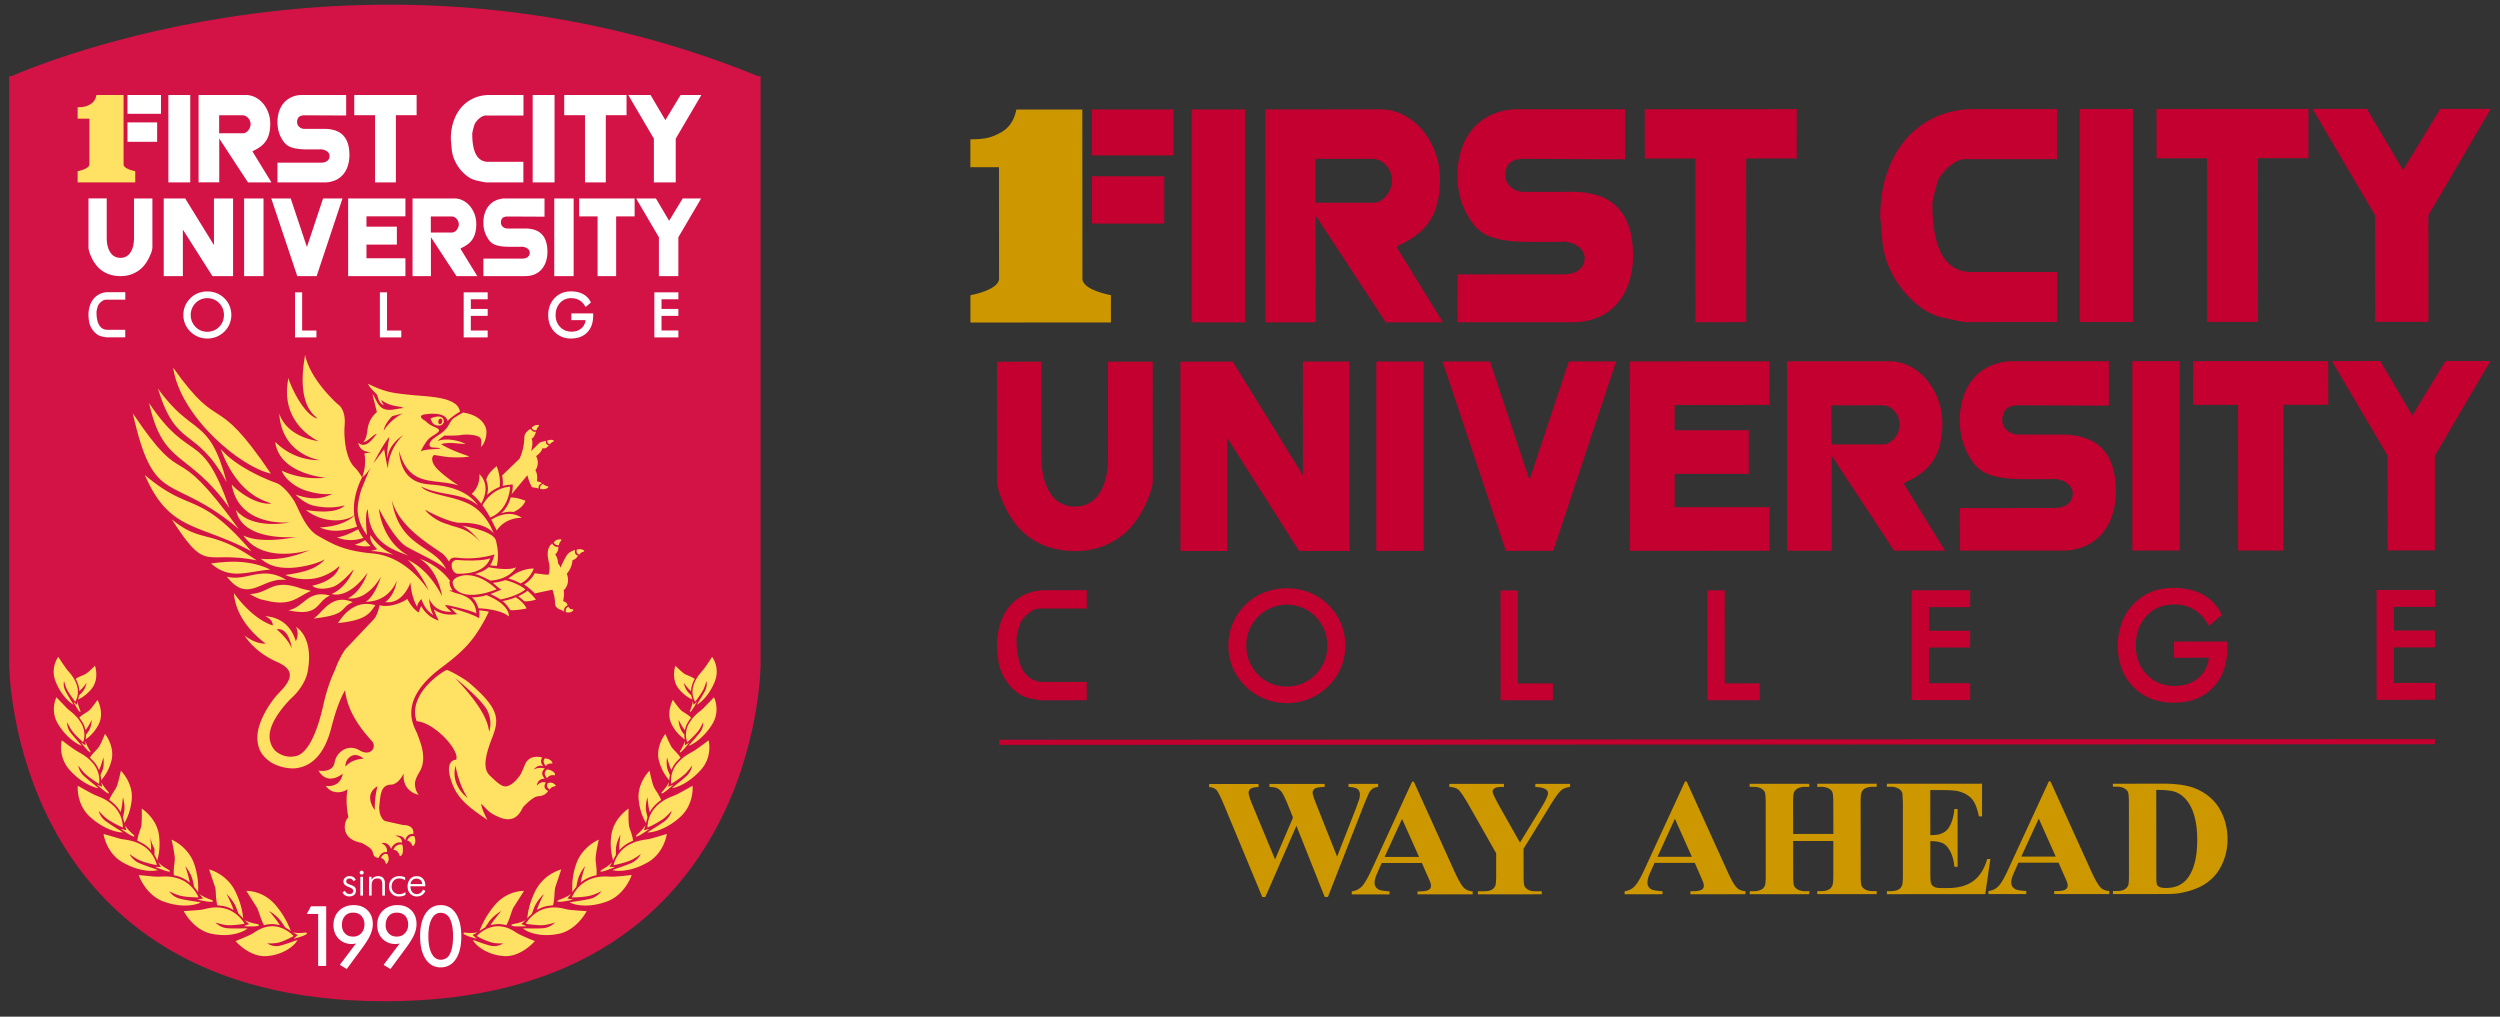 <svg xmlns="http://www.w3.org/2000/svg" width="100" height="40.667" xmlns:v="https://vecta.io/nano"><rect width="100%" height="100%" fill="#333333" stroke="none"/><g fill="#c3002f"><path d="M84.633 19.646c0 .359-.051.686-.15.98a2.17 2.17 0 0 1-.43.755c-.186.21-.414.365-.682.476a2.37 2.37 0 0 1-.904.167l-4.072.001-.002-1.702 3.779-.003c.221 0 .398-.052.537-.155a.52.52 0 0 0 .201-.424c0-.144-.064-.272-.189-.383s-.309-.177-.549-.203a1.18 1.18 0 0 1-.172.009h-.246l-.785.001c-.354 0-.65-.017-.896-.058-.242-.035-.453-.093-.617-.173a1.29 1.29 0 0 1-.43-.312 2.48 2.48 0 0 1-.312-.469c-.211-.386-.322-.836-.322-1.355 0-.346.053-.665.152-.955a2.12 2.12 0 0 1 .43-.745 1.88 1.88 0 0 1 .678-.478 2.21 2.21 0 0 1 .881-.172l3.82-.001v1.78l-3.613-.017c-.43 0-.645.199-.645.588a.53.53 0 0 0 .195.423c.131.108.279.163.449.163l1.725-.001c1.444 0 2.169.753 2.169 2.263m-38.522-.379c0 .139-.062.356-.182.653-.293.738-.699 1.278-1.208 1.616-.514.337-1.077.507-1.687.507-1.445.001-2.442-.706-2.984-2.12-.113-.293-.17-.508-.17-.653l-.002-4.801 1.779-.002.001 3.816c.001.605.118 1.089.353 1.444a1.11 1.11 0 0 0 .985.535c.422 0 .749-.179.981-.533s.343-.834.343-1.446l-.001-3.816 1.79-.001.002 4.801z"/><path d="M53.98 22.038h-2.017l-2.881-4.534.002 4.535-1.865.002-.003-7.575 2.093-.003 2.808 4.547-.004-4.548 1.864-.001zm1.073-7.578h1.895v7.576h-1.895zm9.593-.004l-2.515 7.576-1.897.002-2.531-7.575 1.897-.001 1.582 4.736 1.572-4.737zm11.34 2.543c0-.207-.07-.392-.207-.552s-.309-.236-.512-.236l-2.01.002.002 1.563 2.084-.001a.45.45 0 0 0 .24-.074c.08-.053.148-.115.211-.189a.8.8 0 0 0 .139-.252c.038-.094.053-.179.053-.261m1.813 5.027l-2.035.001-2.494-3.797.002 3.799h-1.789l-.004-7.577 4.072-.001c.303 0 .584.066.846.202a2.14 2.14 0 0 1 .678.548c.191.225.34.488.451.788a2.74 2.74 0 0 1 .168.942 3.45 3.45 0 0 1-.088.823c-.055.239-.145.454-.264.645a1.94 1.94 0 0 1-.453.497 3.32 3.32 0 0 1-.646.384c-.01.005-.023.015-.033.028-.018.013-.033.026-.059.037l1.648 2.681zm7.496-7.581h1.895v7.576h-1.895zm-14.512 1.753l-.002-1.746-5.586.004v1.156l.002.588v1.012 1.744 1.331l.002.912v.833l5.586-.003v-1.744l-3.797.001v-1.33l2.963-.002v-1.745l-2.965.001V16.2zM47.669 4.378h2.13v8.519h-2.13zm8.013 2.86c0-.234-.076-.44-.234-.619a.74.74 0 0 0-.576-.265l-2.256.001V8.11h2.344a.5.5 0 0 0 .27-.083.96.96 0 0 0 .236-.214 1.1 1.1 0 0 0 .158-.282c.038-.102.058-.201.058-.293m2.037 5.655H55.43l-2.805-4.27.002 4.271-2.012.001-.004-8.519 4.579-.002a2.06 2.06 0 0 1 .955.227 2.54 2.54 0 0 1 .762.613c.211.257.383.552.506.888a3.02 3.02 0 0 1 .187 1.062c0 .347-.033.657-.098.926a2.35 2.35 0 0 1-.295.724c-.137.212-.307.399-.514.56a3.48 3.48 0 0 1-.723.429c-.016.011-.029.021-.043.034s-.037.029-.064.043l1.856 3.013zm7.603-2.676c0 .403-.059.771-.172 1.103a2.45 2.45 0 0 1-.482.845c-.209.235-.465.413-.768.537s-.641.188-1.016.188l-4.58.002-.002-1.916 4.25-.004c.25 0 .449-.057.602-.174s.23-.275.23-.476c0-.162-.072-.307-.215-.43s-.348-.201-.619-.231c-.049.006-.107.015-.191.015h-.275-.885c-.396 0-.732-.024-1.004-.064a2.57 2.57 0 0 1-.699-.196c-.191-.09-.35-.206-.477-.352a2.5 2.5 0 0 1-.354-.526c-.244-.434-.365-.94-.365-1.523 0-.394.057-.75.172-1.077a2.4 2.4 0 0 1 .484-.835c.211-.232.463-.41.762-.539a2.45 2.45 0 0 1 .988-.192l4.295-.001v2.002l-4.059-.02c-.484 0-.725.22-.725.66 0 .189.074.351.221.474a.76.76 0 0 0 .506.188l1.936-.002c1.63-.001 2.44.847 2.442 2.544m.467-5.847l.002 1.97h2.023l.002 6.548 2.034-.002-.002-6.547 2.023-.001V4.366zm20.471-.01l.002 1.971 2.019-.001.004 6.548h2.037l-.004-6.549 2.022-.002V4.356z"/><path d="M82.289 4.362v2.002l-3.695.002c-.098 0-.209.031-.326.09a1.79 1.79 0 0 0-.334.232c-.107.099-.201.201-.283.316a1.04 1.04 0 0 0-.164.318c-.127.448-.191.727-.191.832 0 1.817.52 2.726 1.557 2.726l3.43-.001v2.001l-3.629.002c-.066 0-.174-.016-.326-.044l-.594-.127c-.295-.062-.582-.192-.857-.383-.27-.19-.516-.422-.734-.688s-.4-.561-.549-.883-.244-.652-.287-.985l-.096-1.106c0-.639.09-1.222.271-1.751s.434-.98.766-1.36a3.44 3.44 0 0 1 1.186-.878c.465-.209.977-.315 1.543-.315h3.312zm.899-.002h2.129v8.52h-2.129zm14.425-.006l-1.49 2.449-1.449-2.448-2.172.001 2.502 4.258.002 4.261 2.131-.001-.002-4.261 2.498-4.259zm-4.484 10.088l.002 1.749-1.799.002.004 5.827h-1.811l-.002-5.826h-1.796l-.002-1.75zm4.691-.002l-1.326 2.18-1.285-2.179-1.932.001 2.227 3.787.002 3.788 1.89-.001v-3.788l2.221-3.789zM43.676 4.379h3.266v1.836h-3.266zm.002 2.672h2.892v1.894h-2.892z"/></g><path fill="#cd9700" d="M43.297 11.192l-.004-6.812-2.638.001c-.083.428-.287.734-.617.916s-.586.277-1.223.277v1.113h1.144l.003 4.459c0 .459-1.144.663-1.144.663v1.092h1.145l3.335-.003h1.139l-.001-1.092c.001.001-1.062-.184-1.139-.614"/><path fill="#c3002f" d="M97.397 29.769l-57.433.027v-.207l57.433-.027z"/><g fill="#cd9700"><path d="M55.125 31.357v.122c-.088.007-.158.027-.217.069a.45.45 0 0 0-.152.18c-.014.025-.086.196-.215.504l-1.424 3.646h-.129l-1.131-2.847-1.242 2.848h-.124l-1.498-3.604c-.152-.362-.258-.582-.32-.659s-.161-.119-.306-.133v-.122l1.975-.001v.122c-.16.005-.264.026-.319.07s-.078.095-.078.157c0 .082.056.257.167.524l.891 2.144.718-1.675-.189-.47c-.104-.257-.184-.425-.24-.513a.52.52 0 0 0-.192-.183c-.073-.038-.179-.056-.321-.056v-.123l2.207-.001v.123c-.154.004-.264.014-.334.036-.045.015-.082.04-.107.078a.19.19 0 0 0-.041.121c0 .05.047.203.148.458l.832 2.092.74-1.892.145-.403a.82.82 0 0 0 .027-.2c-.002-.085-.033-.157-.094-.207s-.184-.079-.359-.083v-.124h1.182zm1.637 2.92l-.68-1.521-.697 1.521h1.377zm.113.242h-1.607l-.189.43c-.064.146-.096.263-.096.354 0 .125.053.216.154.273.061.036.211.062.445.079v.12H54.07v-.12c.162-.023.297-.088.402-.196s.234-.33.391-.667l1.621-3.526h.068l1.641 3.624c.158.342.285.557.389.647a.54.54 0 0 0 .324.115v.121l-2.205.001v-.119h.094c.174-.002.297-.023.369-.073.051-.033.076-.084.076-.148 0-.04-.008-.08-.021-.119a2.56 2.56 0 0 0-.102-.247l-.242-.549z"/><path d="M62.803 31.354v.122c-.15.021-.264.062-.344.127-.111.092-.291.341-.531.748l-.986 1.598.002 1.068c0 .228.01.369.035.425s.076.104.146.146.17.063.291.063h.256v.121l-2.555.001v-.122h.238c.135 0 .24-.02.32-.066.057-.029.102-.083.137-.155.023-.053.035-.189.035-.412v-.886l-1.072-1.89c-.213-.374-.363-.596-.449-.661s-.205-.1-.352-.103v-.122l2.184-.001v.122h-.096c-.133 0-.227.019-.279.056s-.078.076-.078.117c0 .08.092.275.268.592l.826 1.461.816-1.332c.205-.328.305-.543.305-.649-.002-.059-.029-.107-.086-.146-.074-.056-.217-.088-.42-.098v-.123h1.389zm4.871 2.917l-.678-1.521-.697 1.522 1.375-.001zm.117.243h-1.609l-.191.429a.97.97 0 0 0-.094.354c0 .126.053.217.154.274.061.036.211.062.449.079v.119l-1.516.001v-.12c.162-.024.297-.089.4-.197s.238-.33.391-.666l1.625-3.525h.066l1.645 3.623c.154.343.283.556.387.646.074.067.18.107.32.117v.121l-2.201.001v-.121h.09c.176 0 .301-.023.373-.071.051-.034.072-.084.072-.148 0-.042-.004-.079-.02-.12-.004-.021-.039-.104-.102-.246l-.239-.55z"/><path d="M71.725 33.642l.002 1.37c0 .229.012.369.037.425s.078.104.15.146a.62.62 0 0 0 .305.064l.152-.001v.121l-2.381.001v-.121h.152a.65.65 0 0 0 .318-.068c.059-.028.102-.082.135-.154.023-.054.035-.189.035-.412l-.002-2.905c0-.225-.014-.364-.035-.423-.027-.057-.074-.105-.152-.147-.072-.044-.176-.063-.303-.063h-.152v-.123l2.381-.001v.123h-.15c-.133 0-.24.022-.316.068a.31.31 0 0 0-.141.154c-.023.054-.037.191-.037.412l.002 1.251 1.609-.002-.002-1.249c0-.227-.014-.365-.037-.424s-.076-.107-.152-.148a.64.64 0 0 0-.305-.062h-.148v-.124l2.377-.002v.124h-.147c-.135 0-.242.021-.32.067-.059.032-.104.083-.137.156-.025.052-.037.189-.037.409l.002 2.906c0 .228.012.369.037.424s.074.105.148.147.18.062.309.062h.146v.122l-2.377.001v-.121h.148c.133 0 .24-.022.32-.068.057-.028.102-.083.135-.155.025-.052.039-.189.039-.411v-1.37h-1.608zm5.486-2.038l.002 1.798h.088c.289 0 .498-.088.627-.263s.213-.437.25-.78h.125l.002 2.312h-.127c-.027-.253-.082-.457-.17-.619s-.186-.269-.301-.324-.279-.082-.494-.082v1.243c0 .245.01.396.031.446.02.055.059.1.117.135s.154.053.283.053l.273-.001c.426 0 .766-.097 1.02-.286s.441-.484.551-.876h.127l-.205 1.405-3.934.002v-.122h.15c.133 0 .24-.021.316-.067.061-.028.105-.082.139-.157.023-.051.035-.188.035-.409v-2.907l-.018-.364c-.021-.078-.064-.137-.127-.177a.58.58 0 0 0-.348-.093l-.148.002v-.124l3.807-.001v1.308h-.125c-.066-.318-.154-.55-.275-.688-.115-.139-.283-.24-.498-.304-.125-.04-.359-.06-.705-.06h-.468zm5.019 2.661l-.68-1.521-.699 1.521h1.379zm.112.241l-1.607.002-.188.427c-.064.147-.098.264-.098.355 0 .125.053.217.156.274.061.036.209.061.445.077v.122h-1.514v-.121c.164-.021.299-.088.404-.196s.234-.33.387-.666l1.627-3.526h.064l1.645 3.623c.156.343.283.557.387.647.076.065.182.107.32.115v.123h-2.2v-.121h.09c.178 0 .301-.021.375-.072.047-.034.072-.084.072-.148 0-.04-.006-.079-.02-.118-.006-.021-.039-.104-.104-.247l-.241-.55zm3.908-2.91l.002 3.445c0 .183.008.293.025.336a.21.21 0 0 0 .094.097c.061.032.145.045.262.045.373 0 .658-.123.854-.371.268-.333.402-.854.402-1.557 0-.564-.092-1.021-.275-1.357-.146-.267-.334-.444-.561-.541-.16-.067-.43-.097-.803-.097m-1.732 4.167v-.123h.148c.135 0 .234-.019.305-.058s.123-.096.156-.166c.02-.045.031-.183.031-.41l-.002-2.904c0-.227-.014-.366-.039-.424s-.074-.106-.148-.147a.61.61 0 0 0-.305-.063h-.15v-.119l2.039-.002c.543 0 .98.07 1.312.213.402.178.713.443.92.799s.314.759.316 1.207c0 .309-.053.595-.156.859s-.234.477-.398.647a1.91 1.91 0 0 1-.564.41c-.215.102-.477.185-.783.24-.139.028-.352.039-.646.039l-2.036.002z"/></g><path d="M53.096 25.825a1.67 1.67 0 0 1-.123.631c-.084.198-.199.38-.352.533-.158.156-.332.272-.531.354a1.69 1.69 0 0 1-1.244.002c-.189-.079-.365-.197-.516-.355a1.59 1.59 0 0 1-.357-.532 1.68 1.68 0 0 1-.121-.632c0-.222.041-.434.121-.626a1.69 1.69 0 0 1 .353-.537 1.72 1.72 0 0 1 .526-.353 1.61 1.61 0 0 1 .617-.123 1.64 1.64 0 0 1 .625.122c.197.08.373.197.525.351a1.72 1.72 0 0 1 .354.535 1.67 1.67 0 0 1 .123.63m.033-1.637c-.219-.213-.475-.378-.756-.491a2.52 2.52 0 0 0-1.801 0 2.22 2.22 0 0 0-.754.495 2.25 2.25 0 0 0-.509.75 2.28 2.28 0 0 0-.175.884c0 .31.061.605.175.879a2.31 2.31 0 0 0 .512.746c.223.22.479.387.757.502s.583.171.896.171a2.38 2.38 0 0 0 .893-.172 2.35 2.35 0 0 0 .764-.504 2.25 2.25 0 0 0 .684-1.623c0-.31-.061-.61-.174-.886-.12-.277-.291-.529-.512-.751m7.59-.571l-.699.001.003 4.394 2.092-.002v-.674l-1.396.001zm8.271-.004h-.695l.002 4.395 2.094-.001-.004-.675-1.395.002zm7.477 4.391l2.342-.001v-.675h-1.643l-.002-1.425 1.643-.002v-.673l-1.643.001v-.945h1.643v-.676l-2.34.002zm10.494-1.693l1.393-.001c-.035.312-.158.567-.377.769-.256.241-.586.357-1 .358a1.58 1.58 0 0 1-.6-.109c-.184-.075-.352-.187-.492-.334a1.5 1.5 0 0 1-.336-.519c-.074-.193-.113-.403-.115-.624 0-.503.143-.9.432-1.216.287-.309.65-.457 1.109-.457a1.52 1.52 0 0 1 .736.177c.215.114.398.294.547.523l.104.158.514-.442-.064-.117c-.174-.316-.428-.559-.75-.724-.316-.158-.699-.238-1.137-.238-.322 0-.621.055-.889.168s-.51.283-.721.509c-.197.205-.348.454-.447.733s-.158.574-.158.885c0 .682.207 1.239.619 1.662s.955.636 1.615.636c.666-.001 1.193-.204 1.576-.603.385-.394.578-.945.578-1.633v-.21l-2.139.001.002.648zm10.441-2.037V23.6l-2.341.001v4.393l2.341-.001v-.676l-1.644.002v-1.423h1.644v-.677l-1.644.001v-.946zm-55.812.066h1.883v-.732l-1.667.001a1.94 1.94 0 0 0-.787.158c-.234.107-.437.257-.603.445a2.08 2.08 0 0 0-.393.701c-.095.273-.143.585-.142.921 0 .131.018.333.054.599.019.166.069.332.144.496a2.24 2.24 0 0 0 .283.457c.109.137.237.251.374.35a1.17 1.17 0 0 0 .411.185l.327.07.143.021 1.853-.002v-.732h-1.737c-.488.002-1.07-.301-1.071-1.731 0-.058.016-.163.116-.52a.79.79 0 0 1 .122-.243c.054-.075.118-.146.188-.208a1.25 1.25 0 0 1 .229-.161c.098-.051.187-.075.273-.075" fill="#c3002f"/><path fill="#d31245" d="M30.327 3.048c-15.204-6.206-28.851-.449-29.872 0H.367v23.536s0 13.466 15.028 13.466 15.029-13.466 15.029-13.466V3.048h-.097z"/><g fill="#fff"><path d="M12.273 36.557h.453v2.079h.322V36.25h-.611zm1.878-.353c-.238 0-.435.075-.584.221s-.228.341-.228.572c0 .225.069.41.204.549s.312.214.525.214c.058 0 .115-.007.169-.021l-.643.855.276.166.58-.787c.18-.244.3-.434.363-.579s.099-.29.099-.429c0-.229-.07-.414-.209-.552s-.325-.209-.552-.209m-.031 1.26c-.133 0-.238-.041-.319-.127s-.124-.195-.124-.334c0-.153.04-.272.124-.365s.188-.132.325-.132.245.04.327.127a.48.48 0 0 1 .124.346c0 .146-.043.261-.128.351a.43.43 0 0 1-.329.134m1.78-1.26c-.237 0-.433.075-.584.221s-.227.341-.227.572c0 .225.068.41.203.549s.312.214.525.214a.64.64 0 0 0 .17-.022l-.643.857.274.166.58-.787c.182-.244.301-.434.365-.579s.098-.29.098-.429c0-.228-.07-.413-.209-.553s-.325-.209-.552-.209m-.031 1.26c-.133 0-.237-.041-.319-.127a.46.46 0 0 1-.123-.334c0-.153.041-.272.124-.365s.188-.132.324-.132.247.04.328.127.123.2.123.346a.48.48 0 0 1-.129.351c-.085.091-.192.134-.328.134m2.37-.918c-.146-.226-.351-.342-.609-.342s-.465.116-.613.344c-.141.221-.213.523-.213.903s.072.683.213.901c.147.229.352.344.606.344.262 0 .47-.114.616-.34.141-.215.213-.52.213-.905s-.072-.685-.213-.905m-.609 1.843c-.151 0-.267-.075-.355-.233-.092-.164-.14-.401-.14-.701s.047-.54.139-.709c.087-.156.202-.233.35-.233a.39.39 0 0 1 .363.225c.089.161.135.399.135.713s-.044.558-.132.716a.39.39 0 0 1-.36.222m-3.928-2.699l.099-.057a.2.2 0 0 0 .071.095c.031.022.069.031.115.031s.078-.011.104-.033a.11.11 0 0 0 .038-.089c0-.059-.051-.107-.153-.147l-.026-.01c-.079-.03-.134-.062-.166-.097a.17.17 0 0 1-.046-.123c0-.062.022-.115.068-.154a.26.26 0 0 1 .174-.062c.061 0 .113.014.156.04s.075.064.095.112l-.096.055c-.012-.036-.032-.063-.059-.082s-.062-.028-.101-.028-.066.012-.09.032-.035.049-.035.079a.1.1 0 0 0 .034.077c.023.021.072.042.145.066.082.029.138.061.167.094s.042.08.042.141c0 .069-.023.124-.073.166s-.115.062-.197.062c-.064 0-.12-.016-.166-.045s-.08-.07-.1-.123"/><path d="M14.386 34.905c0-.022.008-.041.024-.057s.035-.022.056-.022.042.008.058.022.024.034.024.057-.008.041-.023.057-.035.022-.059.022-.042-.006-.056-.022-.024-.034-.024-.057m.027.167h.108v.752h-.108v-.752z"/><path d="M14.76 35.824v-.751h.1v.116a.3.3 0 0 1 .112-.107c.045-.024.095-.037.153-.037.085 0 .152.023.199.071s.072.113.072.198v.51h-.106v-.463c0-.076-.016-.13-.047-.168s-.08-.055-.145-.055c-.08 0-.139.024-.177.072s-.055.12-.055.221v.393h-.106z"/><path d="M16.205 35.211c-.035-.024-.073-.043-.112-.054a.45.45 0 0 0-.122-.02c-.093 0-.167.03-.222.09s-.083.139-.083.237a.3.3 0 0 0 .086.219c.058.056.131.084.219.084a.39.39 0 0 0 .124-.021c.041-.013.082-.034.123-.062v.113a.54.54 0 0 1-.122.047.66.66 0 0 1-.144.017c-.115 0-.209-.039-.281-.114s-.111-.172-.111-.29.039-.221.115-.297.176-.115.298-.115c.046 0 .088.005.128.014a.4.4 0 0 1 .106.038l-.002.114zm.808.241h-.596c.002.098.026.172.071.228s.107.083.184.083c.056 0 .104-.014.146-.046s.077-.074.104-.134l.095.052c-.038.077-.085.133-.14.169a.37.37 0 0 1-.205.054c-.109 0-.199-.037-.266-.111s-.102-.17-.102-.289a.44.44 0 0 1 .101-.298c.067-.076.155-.114.265-.114.103 0 .186.034.25.105s.094.162.094.278v.023zm-.124-.09c-.006-.068-.028-.122-.07-.159s-.095-.058-.165-.058c-.062 0-.116.021-.157.06s-.068.092-.075.157h.467z"/></g><g fill="#ffe263"><path d="M10.559 37.008c.014-.002.027-.007.041-.01.062-.015.126-.025.193-.031.145-.013.28.008.402.045l-.025-.043c-.125-.201-.407-.53-.407-.53s.288.157.482.415l.169.25c.089.046.163.096.221.14a3.47 3.47 0 0 0-.594-1.018c-.513-.623-1.187-.589-1.187-.589l.431.68c.083.17.126.409.274.691"/><path d="M10.633 37.082a1.38 1.38 0 0 1 .182-.029c.498-.045.88.337.896.354l.035.033-.035.02c-.014.008-.364.205-.619.255-.09.018-.288.026-.402.018a.64.64 0 0 0 .463.104c.195-.036.65-.207.651-.208l.104-.027-.063.087c-.01.015-.265.357-.852.503a2.02 2.02 0 0 1-.308.05c-.676.062-1.222-.555-1.229-.561l-.033-.038.038-.016c.004-.001.408-.165.566-.244.043-.02.087-.048.137-.08.12-.076.265-.17.469-.221"/><path d="M11.709 37.292l.201.108-.164.151s.536-.135.531-.217-.212.037-.568-.042m-3.017-1.079l.045.002.205.028c.153.03.286.09.4.16-.003-.017-.01-.032-.014-.046-.069-.218-.265-.597-.265-.597s.25.227.375.516l.102.272a1.64 1.64 0 0 1 .187.191c-.023-.266-.099-.646-.315-1.085-.348-.71-1.047-.877-1.047-.877l.247.734c.034.178.009.404.08.702"/><path d="M8.748 36.301c.064.005.129.014.194.028.523.104.805.559.816.578l.025.042-.041.007c-.017.003-.432.075-.708.045a2.31 2.31 0 0 1-.416-.103.74.74 0 0 0 .444.228c.21.025.724.008.726.008l.116.005-.09.06c-.016.01-.375.243-1.018.199a2.98 2.98 0 0 1-.327-.045c-.71-.145-1.092-.858-1.095-.865l-.024-.045.042-.002c.006 0 .465-.027.649-.05.05-.006.103-.019.164-.033.142-.033.319-.073.543-.057"/><path d="M9.788 36.805l.175.157-.211.086s.588.038.604-.036-.226-.032-.568-.207m-2.834-1.798l.046.011c.068.016.137.036.206.062.148.055.275.135.38.222-.003-.017-.005-.033-.006-.049-.036-.217-.17-.611-.17-.611s.217.257.295.555a3.51 3.51 0 0 1 .059.278c.066.077.119.15.157.213.021-.257.006-.633-.139-1.089-.233-.736-.918-1.014-.918-1.014s.12.536.127.743c.006.174-.059.385-.037.679m.042.095a1.43 1.43 0 0 1 .193.06c.513.189.725.67.733.689l.019.045H7.9c-.02 0-.454-.002-.729-.078a2.36 2.36 0 0 1-.406-.169.77.77 0 0 0 .415.295c.208.059.735.129.738.129l.117.024-.103.043c-.018.005-.422.168-1.07.017a2.77 2.77 0 0 1-.327-.099c-.699-.259-.967-1.004-.969-1.012L5.549 35l.043.004c.005.002.479.055.669.063a2.06 2.06 0 0 0 .172-.003c.15-.006.338-.015.563.038"/><path d="M7.971 35.757l.151.181-.229.048s.591.136.622.067-.224-.068-.544-.296m-2.48-2.128l.041.017.185.095a1.33 1.33 0 0 1 .324.268l.002-.042c.008-.201-.047-.579-.047-.579a1.47 1.47 0 0 0 .179.552c.005.069.005.161.003.257.051.083.087.159.111.221.069-.225.126-.562.072-.995-.086-.702-.691-1.079-.691-1.079s.014.5-.017.687c-.027.154-.128.329-.162.598"/><path d="M5.513 33.721a1.44 1.44 0 0 1 .175.089c.458.266.569.735.574.755l.009.042-.041-.008c-.018-.003-.434-.086-.686-.206-.086-.043-.265-.155-.357-.228.033.098.183.265.343.341.189.091.683.254.685.256l.106.043-.104.019c-.019.003-.438.071-1.031-.188a3.41 3.41 0 0 1-.295-.15c-.622-.361-.74-1.077-.741-1.084l-.007-.045.041.013.631.183c.048.012.103.02.166.028.145.023.326.05.532.14"/><path d="M6.326 34.49l.111.188-.229-.001s.543.233.585.179-.203-.104-.467-.366M4.37 31.999c.013.01.025.018.037.025a1.98 1.98 0 0 1 .16.133 1.33 1.33 0 0 1 .256.326l.011-.038c.054-.188.083-.556.083-.556s.096.292.052.56a2.54 2.54 0 0 1-.055.244c.031.088.049.168.059.232.118-.196.25-.5.295-.922.075-.68-.433-1.175-.433-1.175s-.099.475-.172.644c-.06.14-.199.284-.293.527"/><path d="M4.371 32.09c.053.038.103.08.152.126a1.23 1.23 0 0 1 .391.843v.044l-.038-.018c-.018-.007-.407-.183-.625-.354a2.61 2.61 0 0 1-.299-.297.72.72 0 0 0 .258.399 8.16 8.16 0 0 0 .613.399l.094.066-.106-.006c-.019-.003-.443-.037-.966-.418-.087-.062-.173-.134-.255-.21-.528-.483-.481-1.186-.481-1.191l.003-.044.038.021c.004.003.408.234.577.318.045.023.096.044.155.067.137.055.307.123.489.255"/><path d="M4.992 33.004l.066.205-.224-.055s.479.345.533.303-.177-.144-.375-.453m-1.398-2.698l.032.028.134.14a1.17 1.17 0 0 1 .2.327l.017-.033c.077-.156.156-.474.156-.474s.051.271-.027.498a2.26 2.26 0 0 1-.086.205 1.32 1.32 0 0 1 .026.214 1.87 1.87 0 0 0 .406-.762c.163-.583-.253-1.095-.253-1.095s-.158.399-.252.535c-.078.116-.229.219-.353.417"/><path d="M3.583 30.386l.128.134c.321.372.261.781.258.798l-.006.038-.033-.021c-.016-.011-.362-.224-.549-.407-.064-.062-.186-.215-.244-.306-.003.09.072.273.192.391a7.73 7.73 0 0 0 .53.442l.081.074-.102-.023c-.016-.005-.417-.099-.862-.514-.076-.067-.149-.144-.216-.222a1.35 1.35 0 0 1-.296-1.118l.009-.037.033.022c.003.004.357.27.507.369l.14.083a2.12 2.12 0 0 1 .43.297"/><path d="M4.052 31.283l.036.188-.206-.083s.409.375.466.348-.148-.153-.296-.453m-.881-2.576l.024.03.1.147a1.05 1.05 0 0 1 .125.322c.007-.01.014-.019.021-.026.099-.121.228-.383.228-.383s-.001.245-.113.43c-.029.046-.07.103-.116.161a.97.97 0 0 1-.016.189 1.61 1.61 0 0 0 .512-.584c.257-.474-.036-.998-.036-.998s-.218.317-.329.418c-.092.084-.251.145-.4.294"/><path d="M3.146 28.773l.094.141c.23.384.101.729.095.743l-.011.031-.028-.023c-.013-.012-.295-.264-.433-.458a2.05 2.05 0 0 1-.17-.313c-.02.076.019.253.106.377.105.147.409.484.409.485l.063.078-.09-.037c-.014-.008-.368-.168-.706-.612-.056-.074-.11-.152-.159-.234-.313-.523-.075-1.023-.073-1.029l.016-.029.025.027.402.415c.032.032.07.062.114.1.102.081.228.185.346.338"/><path d="M3.418 29.642v.17l-.176-.11s.311.405.368.392-.11-.162-.192-.452m-.392-2.486c.007.01.012.021.017.03.026.049.047.099.067.149.042.111.061.218.063.311l.023-.021c.109-.093.267-.309.267-.309s-.039.222-.17.368c-.033.038-.08.083-.13.129a.95.95 0 0 1-.044.169c.157-.071.365-.204.556-.444.305-.392.124-.91.124-.91s-.247.252-.363.323c-.098.064-.251.094-.41.205"/><path d="M2.993 27.213a1.17 1.17 0 0 1 .063.141c.148.384-.023.674-.03.688l-.016.025-.02-.025c-.01-.015-.226-.286-.32-.483-.034-.068-.085-.222-.105-.31-.03.066-.023.23.037.357.071.148.293.503.294.503l.044.081-.075-.049c-.012-.008-.307-.208-.542-.662a2.38 2.38 0 0 1-.106-.237c-.201-.523.093-.938.096-.94l.019-.026.018.028a13.41 13.41 0 0 0 .299.44c.022.032.053.066.086.105.079.093.177.206.258.364"/><path d="M3.103 28.041l-.027.152-.142-.128s.217.415.271.41-.073-.161-.102-.434m17.154 8.967c-.014-.002-.027-.007-.041-.01a1.34 1.34 0 0 0-.193-.031c-.144-.013-.28.008-.403.045.008-.015.018-.028.026-.043.125-.201.408-.53.408-.53s-.288.157-.484.415l-.169.25c-.089.046-.163.096-.221.14.097-.264.273-.63.593-1.018.513-.623 1.187-.589 1.187-.589l-.432.68c-.081.17-.123.409-.271.691"/><path d="M20.181 37.082a1.38 1.38 0 0 0-.182-.029c-.497-.045-.88.337-.895.354l-.034.033.034.02a2.64 2.64 0 0 0 .621.255c.089.018.288.026.401.018a.64.64 0 0 1-.463.104c-.195-.036-.65-.207-.651-.208l-.104-.027.063.087c.01.015.265.357.853.503.097.024.2.041.307.05.675.062 1.222-.555 1.228-.561l.033-.038-.038-.016a11.11 11.11 0 0 1-.564-.244c-.043-.02-.087-.048-.139-.08-.119-.076-.264-.17-.47-.221"/><path d="M19.107 37.292l-.201.108.163.151s-.536-.135-.531-.217.212.037.569-.042m3.017-1.079l-.045.002-.206.028c-.152.03-.285.09-.4.16l.015-.046c.069-.218.264-.597.264-.597s-.249.227-.375.516l-.102.272c-.077.067-.139.135-.186.191.023-.266.099-.646.315-1.085.347-.71 1.046-.877 1.046-.877l-.246.734c-.035.178-.011.404-.08.702"/><path d="M22.068 36.301c-.064.005-.13.014-.195.028-.521.104-.804.559-.816.578l-.023.042.039.007c.019.003.433.075.709.045a2.33 2.33 0 0 0 .416-.103.74.74 0 0 1-.445.228c-.209.025-.724.008-.726.008l-.115.005.09.06c.015.01.374.243 1.017.199a2.76 2.76 0 0 0 .329-.045c.71-.145 1.092-.858 1.095-.865l.024-.044-.042-.002a14.72 14.72 0 0 1-.649-.05c-.05-.006-.103-.019-.163-.033-.145-.034-.321-.074-.545-.058"/><path d="M21.027 36.805l-.175.157.212.086s-.587.038-.605-.036.226-.032.568-.207m2.834-1.798l-.045.011a1.55 1.55 0 0 0-.205.062 1.29 1.29 0 0 0-.38.222l.007-.049c.034-.217.169-.611.169-.611s-.216.257-.296.555a3.6 3.6 0 0 0-.057.278c-.068.077-.12.15-.159.213a2.88 2.88 0 0 1 .138-1.089c.235-.736.919-1.014.919-1.014s-.12.536-.127.743c-.006.174.058.385.036.679"/><path d="M23.819 35.102a1.44 1.44 0 0 0-.194.06 1.36 1.36 0 0 0-.731.689l-.02.045h.042c.019 0 .453-.002.729-.078.098-.025.298-.109.407-.169-.055.101-.238.247-.414.295-.208.059-.736.129-.737.129l-.116.024.101.043c.017.005.421.168 1.068.017.108-.024.22-.06.328-.099.699-.259.968-1.004.97-1.012l.014-.046-.044.004a12.46 12.46 0 0 1-.669.063 2.03 2.03 0 0 1-.171-.003c-.151-.006-.338-.015-.563.038"/><path d="M22.845 35.757l-.151.181.229.048s-.592.136-.622.067.223-.068.544-.296m2.479-2.128l-.041.017a2.19 2.19 0 0 0-.187.095c-.132.077-.238.173-.323.268-.002-.014-.002-.029-.002-.042-.009-.201.049-.579.049-.579s-.161.271-.181.552l-.003.257c-.051.083-.086.159-.111.221a2.43 2.43 0 0 1-.073-.995c.087-.702.691-1.079.691-1.079s-.014.5.018.687c.028.154.129.329.163.598"/><path d="M25.302 33.721c-.059.025-.117.056-.175.089-.457.266-.569.735-.574.755l-.009.042.04-.008c.019-.003.436-.086.686-.206a2.72 2.72 0 0 0 .358-.228c-.034.098-.183.265-.343.341-.189.091-.682.254-.683.256l-.107.043.104.019c.017.003.437.071 1.03-.188a3.27 3.27 0 0 0 .295-.15c.623-.361.741-1.077.742-1.084l.006-.045-.04.013c-.005.001-.451.138-.632.183-.049.012-.104.02-.167.028-.144.023-.325.05-.531.14"/><path d="M24.489 34.49l-.111.188.229-.001s-.543.233-.585.179.203-.104.467-.366m1.956-2.491a.26.26 0 0 1-.036.025c-.056.041-.109.085-.16.133-.113.104-.195.217-.256.326l-.012-.038c-.054-.188-.083-.556-.083-.556s-.095.292-.053.56l.056.244a1.41 1.41 0 0 0-.059.232c-.117-.196-.25-.5-.295-.922-.074-.68.433-1.175.433-1.175s.099.475.173.644c.059.14.198.284.292.527"/><path d="M26.445 32.09a1.39 1.39 0 0 0-.152.126 1.23 1.23 0 0 0-.392.843v.044l.038-.018a3.67 3.67 0 0 0 .625-.354 2.7 2.7 0 0 0 .3-.297c-.011.1-.119.292-.259.399-.165.132-.611.398-.612.399l-.095.066.106-.006c.019-.003.444-.037.966-.418a2.49 2.49 0 0 0 .255-.21c.526-.483.481-1.186.481-1.191l-.004-.044-.037.021c-.003.003-.408.234-.576.318-.045.023-.097.044-.156.067-.137.055-.307.123-.488.255"/><path d="M25.822 33.004l-.065.205.223-.055s-.478.345-.532.303.176-.144.374-.453m1.399-2.698l-.031.028-.135.14c-.093.109-.157.221-.2.327-.005-.012-.011-.022-.017-.033-.077-.156-.155-.474-.155-.474s-.05.271.026.498c.021.058.051.13.087.205-.018.084-.024.157-.025.214-.138-.153-.306-.4-.408-.762-.163-.583.253-1.095.253-1.095a4.27 4.27 0 0 0 .252.535c.078.116.229.219.353.417"/><path d="M27.232 30.386l-.128.134a1.05 1.05 0 0 0-.257.798l.005.038.034-.021c.015-.011.362-.224.548-.407.064-.062.186-.215.244-.306.004.09-.072.273-.191.391-.139.139-.527.442-.529.442l-.082.074.101-.023c.018-.005.418-.099.865-.514.075-.067.147-.145.215-.223.437-.507.297-1.111.296-1.118l-.009-.037-.033.022c-.003.004-.356.27-.506.369l-.14.083c-.124.068-.278.155-.433.298"/><path d="M26.763 31.283l-.035.188.207-.083s-.41.375-.467.348.147-.153.295-.453m.881-2.576l-.023.03c-.036.047-.069.097-.101.147a1.05 1.05 0 0 0-.125.322l-.021-.026c-.099-.121-.229-.383-.229-.383a.96.96 0 0 0 .113.43 1.58 1.58 0 0 0 .117.161c-.001.075.005.141.016.189a1.62 1.62 0 0 1-.514-.584c-.254-.476.038-.999.038-.999s.219.317.329.418c.092.085.251.146.4.295"/><path d="M27.669 28.773l-.095.141a.89.89 0 0 0-.094.743l.011.031.028-.023c.013-.012.295-.264.435-.458a2.24 2.24 0 0 0 .17-.313c.02.076-.018.253-.107.377-.104.147-.409.484-.41.485l-.062.078.09-.037c.015-.008.368-.168.706-.612.057-.074.111-.152.159-.234.313-.523.075-1.023.072-1.029l-.015-.029-.025.027-.403.415c-.032.032-.069.062-.113.1-.103.081-.229.185-.347.338"/><path d="M27.397 29.642l.001.17.175-.11s-.311.405-.368.392.109-.162.192-.452m.392-2.486c-.007.01-.012.021-.018.03-.025.049-.047.099-.066.149a.95.95 0 0 0-.064.311l-.023-.021c-.108-.093-.267-.309-.267-.309s.039.222.171.368c.032.038.078.083.13.129a.96.96 0 0 0 .043.169c-.157-.071-.366-.204-.556-.444-.305-.392-.124-.91-.124-.91s.248.252.363.323c.099.064.252.094.411.205"/><path d="M27.822 27.213a1.16 1.16 0 0 0-.062.141c-.148.384.023.674.03.688l.016.025.021-.025c.01-.015.225-.286.319-.483a2.01 2.01 0 0 0 .105-.31c.031.066.024.23-.037.357-.07.148-.293.503-.293.503l-.044.081.075-.049c.012-.008.306-.208.541-.662a2.17 2.17 0 0 0 .106-.237c.201-.523-.093-.938-.096-.94l-.019-.026-.018.028a13.41 13.41 0 0 1-.299.44c-.023.032-.054.066-.087.105-.079.093-.176.206-.258.364"/><path d="M27.713 28.041l.027.152.142-.128s-.218.415-.272.41.074-.161.103-.434m-5.579 3.292c-.02-.013-.094-.046-.213-.013 0 0-.127.135.073.264 0 0 .018-.106.213-.136.066-.01-.024-.084-.073-.115m-.105-.92c-.019-.015-.108-.08-.235-.076 0 0-.13.116.041.305 0 0 .054-.117.237-.1.069.007-.014-.105-.043-.129"/><path d="M21.887 31.128s.076-.153.283-.118c.067.012.017-.093-.025-.128-.015-.012-.104-.09-.259-.104-.001-.001-.215.135.001.35m-.054.181c-.002-.004-.168-.099-.361.12 0 0 .016-.286.322-.283 0 0-.239-.216.003-.4 0 0-.225-.088-.452.038 0 0 .176-.236.392-.127 0 0-.178-.174-.045-.354 0 0-.493-.163-.685.261-.206.488-.177.411-.324.598-.116.144-.315.295-.467.294-.164-.001-.347-.167-.626-.438s-.195-.749.091-1.493c.277-.723.361-1.142-.962-2.253-.094-.08-.719-.459-.849-.471-.053-.004-1.191.667-1.265 1.601-.019.225.046.413.065.447.733.059 1.735 1.188 1.576 1.542-.134-.005-.394.118-.24.695.21.787.635 1.133 1.491 1.71 0 0-.248-.463-.246-.643.074.063.279.309.436.396.364.199.902.477 1.227-.252 0 0 .388-.436.612-.447.177-.012.3-.063.401-.213.003-.001-.254-.092-.094-.328m-3.611-.681s.115.738.487 1.29c-.001 0-.697-.473-.487-1.29m-.023-3.513s1.088.866 1.302 1.32.067.829.067.829c-.047-.24-.089-.809-1.369-2.149m-2.963 7.211s.133-.005.193.206c.02.073.087-.039.11-.097a.41.41 0 0 0-.041-.266c.001.001-.162-.082-.262.157"/><path d="M15.733 33.989s.186-.003.251.23c.02.071.102-.022.118-.081.005-.018.043-.194-.013-.357 0 0-.256-.048-.356.208m.551-.367s.125-.001.208.194c.031.071.103-.059.113-.097.005-.025.031-.143-.032-.268 0 .001-.176-.081-.289.171"/><path d="M17.662 26.701c.728-.543 1.096-.908 1.418-1.393.297-.445.473-.84.473-.84a2.67 2.67 0 0 0-.396-.054s.045.086.003.32c0 0-.09-.124-1.123-.42a1.69 1.69 0 0 0 .249.25c-.636.102-.93-.198-.93-.198.035.155.194.457.194.457-.51-.157-.701-.586-.701-.586-.041.074-.104.263-.104.263-.227-.151-.373-.389-.449-.541 0 0-.562.381-1.114.252 0 0-.067.374-.224.555l-1.13 1.19c-.245.331-.398.758-.426.837-.18.375-.339.832-.461 1.377-.321 1.438-.735 1.984-1.094 2.07-.229.055-.493.04-.769-.155-.148-.104-.265-.319-.29-.538-.061-.514.406-1.147.836-1.593.599-.53.68-1.075.68-1.075.268-1.421-.463-1.802-.463-1.802.154.305-.009.571-.009.571-.296-1.019-1.222-.996-1.222-.996.332.14.3.366.3.366-.881-.293-1.553-1.297-1.553-1.297.074 1.213 1.274 2.023 1.274 2.023-.456.015-.847-.326-.847-.326s.354.645 1.3 1.061c.552.243.569.506.448.758-.103.211-.259.354-.46.573-.234.26-.844 1.113-.773 1.811.036.354.163.593.478.828.286.214.772.316 1.051.281.435-.053 1.094-.312 1.43-1.639.187-.735.379-1.195.546-1.481.104 1.063.98 1.911 1.095 2.062.166.217-.067.608-.521.339s-.916.054-.994.49-.647.322-.647.322c.38.64.974.122.974.122-.11.602-.68.489-.68.489s.149.248.457.256c.275.006.414-.125.414-.125-.079.455-.016.89.035 1.13-.16.107-.377.854.513 1.016 0 0 .38.174.444.331.05.124.032.259.257.271 0 0 .075-.254.323-.231.001-.002.066-.223-.214-.354 0 0 .249-.095.383.225 0 0 .126-.32.43-.246 0 0 .064-.21-.275-.274 0 0 .316-.066.41.184 0 0 .048-.287.325-.259 0 0 .082-.353-.419-.359l-.667-.147s-.122.003-.218-.226c-.025-.059-.057-.156-.061-.33l.027-.282c.048-.428.144-.618.451-.629s.503-.451.503-.451c-.073.746.595.857.595.857s-.089-.122-.111-.21c-.065-.248-.044-.383.157-.721.32-.54 0-1.23-.096-1.5s-.867-1.291.968-2.659m-6.598-1.529c.51-.086.607.764.607.764-.157-.4-.607-.764-.607-.764m2.754 5.494s-.029-.272.225-.418.499.101.499.101c-.51.019-.724.317-.724.317m1.174 1.736s-.48-.6.108-.953c0 0-.12.405-.108.953m-.881-8.315c-.852-.369-1.211.431-1.565.653 1.404-.152 1.002-.412 1.565-.653m-.912-.264c-.902-.242-1.019.461-1.664.59 1.272.273 1.099-.349 1.664-.59m-3.207-.061c.259.155.455.229.618.251 1.048.272 1.289-.153 1.834-.377l-.368-.085c-1.214-.443-1.28.187-2.084.211m1.463-.559c-.968-.614-1.593.074-2.381-.137.869 1.132 1.429-.014 2.381.137m-.64-.417c-.88-.435-1.826-.318-2.372-.247.768.69 1.489.303 2.372.247m-.547-.37c-1.857-1.298-2.185-.638-3.396-1.642 1.427 2.214 1.258 1.218 3.396 1.642m-4.475-3.417c.988 2.279 2.127 1.919 4.26 3.05-2.142-2.475-2.404-1.472-4.26-3.05"/><path d="M9.546 21.156c-2.793-3.859-2.007-1.311-4.235-4.624.865 3.839 1.518 2.338 4.235 4.624m-.368-.836c-1.142-3.233-1.527-1.688-3.214-4.196.563 2.55 1.565 1.881 3.214 4.196m-.111-1.03c-.705-2.681-1.36-1.793-2.75-3.75.746 2.465 1.5 1.474 2.75 3.75m1.767-.348c-2.302-3.401-1.951-1.478-3.91-4.238.297 2.005 2.745 4.004 3.91 4.238m4.18 5.263c-.866-.243-1.335.473-1.496.72 1.075-.115 1.263-.356 1.496-.72"/><path d="M19.053 24.539c-.03-.612-.548-.747-.817-.813l-.273-.104c.079-.016.145.001.145.001s-.095-.14-.1-.185c-.002-.027-.049-.109-.009-.212-.261-.329-.611-.655-1.209-.874.761.459.894 1.504.894 1.504s-.468-1.054-1.379-1.462c.387.337.766 1.02.833 1.222-.262-.395-1.044-1.375-2.237-1.479s-1.651-.41-2.181-.704-.79-1.144-.968-1.417c-.391-.598-.69-.692-.69-.692s-1.519-.524-2.234-1.367c.736 1.996 1.944 2.098 2.015 2.188-.709.058-1.516-.665-1.574-.771.282 1.736 2.329 1.52 2.329 1.52s-1.485.329-2.157-.494c.248 1.286 2.399 1.078 2.399 1.078s-1.356.306-2.105-.058c.826 1.178 2.651.579 2.651.579s-.922.461-1.952.351c.394.349.836.365 1.133.365s.973-.096 1.423-.339c-.37.445-1.053.546-1.577.622a2.01 2.01 0 0 0 .87.168c.792-.01 1.294-.528 1.294-.528s-.05.562-1.086.79c.206.191.654.11.84.041.336-.123.818-.7.818-.7s-.231.691-.884.993c.764.18 1.433-.857 1.433-.857s-.207.735-.782 1.027c.813.101 1.323-.868 1.323-.868s-.232.785-.613 1.006c.966 0 1.243-.841 1.243-.841s-.049.539-.455.854c.665.092.961-.663 1-.769l.005-.011c.042.635.271.973.271.973-.01-.146.168-.314.168-.314.151.481.488.646.488.646-.148-.188-.182-.665-.182-.665.262.607.897.525.897.525-.112-.074-.221-.206-.265-.263.058.001.112.008.162.015.961.21 1.095.319 1.095.319m3.952-2.548c-.076.041-.244.067-.35.249-.187.314-.232.475-.232.475-.006-.065-.101-.185-.101-.185-.001-.209-.115-.361-.115-.361.139-.087.129-.3.129-.3-.168.038-.25-.132-.25-.132-.202.164-.175.399-.177.474-.002.125.077.356.074.504-.002.191-.034.276-.062.275-.078 0-.53-.06-.53-.06-.173.316-.426.449-.426.449a2.76 2.76 0 0 1 .427.358l.706-.15c.039.12.099.304.106.562.003.125.114.201.173.222.124.047.191.092.191.092-.041-.177.133-.249.133-.249-.008-.128-.175-.167-.175-.167.069-.371.019-.433.019-.433.298-.281.127-.664.127-.664.227-.262.227-.546.227-.546.156-.027.219-.179.219-.179-.173-.044-.113-.234-.113-.234"/><path d="M22.36 21.809s-.025-.051.09-.194c.051-.062-.11-.043-.166-.023s-.094.055-.135.098c0-.002.023.13.211.119m.552 2.567c-.15-.006-.17-.104-.17-.104-.151.04-.109.215-.109.215.088.019.169.016.217-.008s.134-.1.062-.103m.337-2.405c-.061-.012-.079-.005-.18.015 0 0-.05.164.113.199 0 0 .02-.084.161-.119.081-.02-.02-.082-.094-.095m-4.972.429c-.037-.005-.214.017-.211.215.004.27.197.329.214.334.237 0 1.068.028 1.331-.614 0 0-.353.138-1.334.065"/><path d="M18.251 23.106c-.046.026-.143.097-.144.179-.001.107.04.174.076.239.46.58 1.684.047 1.684.047-.793-.728-1.387-.587-1.616-.465m.747-.145c.161.016.615.263.615.263.807-.054 1.033-.536 1.033-.536-.29.164-1.105.001-1.105.001-.182.179-.543.272-.543.272m1.36 1.697s.067-.463-.899-.854c0 0-.289.104-.582.087 0 0 .159.105.261.44.001.001.85.017 1.22.327"/><path d="M19.72 23.311a2.62 2.62 0 0 0 .328.276l-.43.176s.293.135.4.216c0 0 .639-.111.999-.4 0 0-.227-.221-.797-.375 0-.001-.272.093-.5.107"/><path d="M21.353 22.741c-.479 0-.844.275-.844.275l-.18.123a2.12 2.12 0 0 1 .489.198c.379-.157.535-.596.535-.596m-.289 1.597c-.128-.27-.436-.449-.436-.449-.221.102-.532.155-.532.155.145.089.313.358.313.358.227.029.655-.064.655-.064m.036-.711c-.131.113-.371.224-.371.224a4.88 4.88 0 0 1 .251.203c.198.009.458-.068.458-.068-.129-.176-.338-.359-.338-.359m-6.498-2.025a1.43 1.43 0 0 1-.41.183 1.39 1.39 0 0 0 .634.055c-.084-.08-.159-.157-.224-.238m-1.123-.105c.391.155.756.121 1.058.021-.086-.116-.155-.233-.208-.352-.26.147-.565.287-.85.331m-2.471-3.821c.164 1.292 2.013 1.431 2.013 1.431s-.875.136-1.754-.283c.175.452.737.726.928.786.271.085.676.196 1.102.142-.513.251-.905.219-1.473.033.104.107.403.372.74.445.724.161 1.219-.018 1.219-.018s-.238.397-1.547.188c.276.222.684.408 1.168.415.426.005.669-.133.768-.205-.079-.647.169-1.237.312-1.512-.081-.135-.166-.272-.309-.415-.387-.392-.42-1.326-.391-1.639.064-.687-.264-.868-.264-.868s-1.107-.96-1.314-1.979c-.383 2.125.463 2.438.48 2.546-.598-.188-1.148-1.511-1.146-1.629-.387 1.851 1.203 2.53 1.203 2.53s-1.23-.113-1.574-1.1c.109 1.655 1.615 1.859 1.615 1.859s-.963.084-1.776-.727"/><path d="M12.792 21.096c.494.23 1.061.123 1.493-.032a1.89 1.89 0 0 1-.112-.442c-.131.13-.53.442-1.381.474m2.958 1.096c-.626-.27-.926-.789-.926-.789-.089.257.267.563.267.563-.082.031-.272.077-.272.077.343-.005.931.149.931.149m3.424-3.226c.029.43-.193.688-.307.791.071.05.205.162.38.391.432-.78-.073-1.182-.073-1.182m1.23.502c-.667.049-1.008.567-1.106.745a4.75 4.75 0 0 1 .31.489c.782-.321.796-1.234.796-1.234"/><path d="M20.875 20.714c-.503-.34-1.054-.033-1.221.074l.215.43c.376-.549 1.006-.504 1.006-.504m-1.393-.912s.17-.187.503-.326c0 0 .07-.347-.118-.829 0 0-.366.267-.416.553a.95.95 0 0 1 .031.602"/><path d="M20.538 20.481s.373-.146.48-.45c0 0-.346-.146-.597-.129 0 0-.07.367-.375.629.001 0 .291-.093.492-.05m-.426-1.043s.185-.051.395-.057c0 0 .02.161-.043.386l.634-.759a1.5 1.5 0 0 0 .138.394c.028.135.138.077.315.141 0 0-.054-.142.13-.214 0 0-.063-.053-.204-.077 0 0 .051-.271-.062-.439 0 0 .198-.243.03-.571 0 0 .21-.134.252-.312 0 0 .09.018.143-.011.069-.038.112-.107.112-.107s-.148-.029-.11-.183c0 0-.07.024-.185.047-.056.01-.117.073-.178.137l-.239.232s.105-.296.027-.499c0 0 .106-.03.17-.275 0 0-.132.031-.208-.116 0 0-.25.11-.255.339-.01.51-.195.855-.195.855l-.697.674c.002-.002.043.113.03.415m1.61-.079c-.15.05-.112.194-.112.194a.4.4 0 0 0 .254-.012c.038-.014.102-.072.052-.085-.147-.032-.194-.097-.194-.097m.272-1.585s.029-.06.15-.118c.051-.023-.042-.072-.101-.064-.041.006-.115.013-.152.031 0 0-.012.119.103.151"/><path d="M21.459 17.209s.003-.072.096-.171c.046-.045-.062-.043-.104-.036a.36.36 0 0 0-.179.096s.019.142.187.111m-4.239-.471c.05.119.077.245.248.275.229.041.258-.077.277-.11.025-.041.032-.394-.525-.165m.414.006c.041.01.064.064.052.127s-.058.104-.099.096-.064-.066-.052-.127.056-.104.099-.096m-2.783 1.338l-.278.061s.114.421-.087.944c.107-.07.138-.115.197-.184.072-.083.12-.161.142-.196-.021.059-.037.073-.092.187l-.281.694s-.156.475-.146.831c.017.558.377.984.377.984s-.112-.872.033-1.029c.042 1.41 1.136 1.646 1.646 1.865-1.115-.594-1.206-1.894-1.206-1.894s.61 1.238 1.108 1.522c.446.255 1.291.64 1.58.896-.455-.955-1.878-.854-2.17-2.753.277 1.005 1.355 1.677 1.999 2.115.097.066.194.195.289.339.062-.175.201-.161.311-.158 0 0 .688.119 1.507-.127 0 0-.09.34-.175.425 0 0 .011.022.272.032.01-.101.111-.458-.044-1.022-.101-.368-1.207-.562-1.384-.593.283.055.779.673.779.673-.549-.598-.956-.569-1.316-.722-.613-.169-.917-.584-.917-.584s.913.509 1.396.524c1.106-.021 1.355.431 1.355.431s-.248-.785-.932-1.155-1.677-.372-1.979-.732c.781.396 1.654.224 2.286.766-.146-.194-.531-.744-1.876-.838-.285-.03-1.198-.043-1.282-1.351.41 1.493 1.412 1.086 2.372 1.384-.371-.242-.56-.396-.765-.581-.2-.182-.282-.335-.282-.479 0-.113.077-.158.077-.158l.492.078c.225.024.72.033.917-.021-.704-.234-.946-.386-1.121-.479.032-.046.288-.062.412-.059l.563.046c-.191-.104-.417-.157-.655-.181-.243-.01-.393.021-.46.061.011-.049.262-.22.262-.22s.483.011.682-.025.651-.009.751.117c.055.067.058.191.024.363.132-.072.304-.517.187-.801-.216-.52-.903-.574-.903-.574l-.359.213c-.118.079-.208.307-.286.401-.254.309-.57.373-.67.589-.052.106.007.165.048.182.063.024.297.004.369.055-.168.03-.616.013-.79.114.088-.188.242-.454.389-.561s.375-.211.34-.303-.29-.122-.473-.295l-.064-.056c-.021-.017-.044-.03-.068-.043-.094-.065-.223-.189.053-.228h.001l.199-.021c.247-.013.641.011.695.291 0 0 .188-.201.498-.374-.088-.61-1.269-.597-1.977-.672s-1.007-.102-1.705-.448c.081.169.226.299.33.402s.056.359.307.457c-.062-.097-.112-.179-.087-.202.365.289.804.228.866.318-.284.021-.56.139-.808.019s-.327-.501-.427-.58l.177.72c-.541.499-.263.874-.542 1.204.215-.036.436-.351.538-.322-.125.115-.405.627-.743.348.083.413.524.37.524.37m.837-1.436l.421-.109s-.47.22-.76.688c.028-.274.339-.579.339-.579m-.113.832c-.037.199-.136.763-.061.819.014-.52.615-.897.615-.897s-.587.527-.612 1.342c-.093-.36-.132-.712-.155-.771l-.431.568s.398-.788.644-1.061"/><path d="M18.449 21.022c-.031-.005-.023-.003 0 0"/></g><g fill="#fff"><path d="M21.897 10.07c0 .147-.021.281-.062.401a.91.91 0 0 1-.177.309.74.74 0 0 1-.28.197c-.111.045-.234.067-.371.067h-1.671v-.699h1.55c.09 0 .164-.021.22-.064s.083-.101.083-.173c0-.059-.025-.111-.078-.156s-.127-.073-.225-.085c-.019.003-.042.004-.07.004h-.101-.323c-.145 0-.267-.007-.367-.023a.95.95 0 0 1-.254-.071.52.52 0 0 1-.175-.128c-.047-.054-.09-.118-.127-.192-.089-.157-.133-.342-.133-.556 0-.143.021-.273.062-.393a.85.85 0 0 1 .177-.305c.077-.084.169-.15.278-.195a.94.94 0 0 1 .362-.07h1.566v.729l-1.48-.007c-.176 0-.264.08-.264.24 0 .068.026.128.079.174s.115.066.185.066h.708c.593.001.888.311.888.93M6.096 9.907a.84.84 0 0 1-.075.268c-.122.304-.287.523-.497.662a1.22 1.22 0 0 1-.692.208c-.592 0-1-.29-1.224-.87-.046-.119-.069-.209-.069-.268v-1.97h.73v1.565c0 .249.048.446.143.592s.231.22.405.22a.45.45 0 0 0 .401-.217c.095-.145.143-.344.143-.595V7.938h.735v1.969z"/><path d="M9.323 11.045h-.826l-1.182-1.86v1.86h-.766V7.938h.858l1.151 1.864V7.938h.765zm.441-3.107h.777v3.107h-.777zm3.936 0l-1.034 3.107h-.776l-1.039-3.107h.778l.648 1.942.646-1.942zm5.393 3.107h-.835l-1.021-1.557v1.557h-.735V7.938h1.671c.125 0 .24.027.347.083a.9.9 0 0 1 .278.224c.078.093.139.201.185.323a1.13 1.13 0 0 1 .068.388 1.46 1.46 0 0 1-.035.339c-.023.098-.06.186-.109.264a.78.78 0 0 1-.186.203 1.43 1.43 0 0 1-.265.158l-.039.028.676 1.097zm-.741-2.063c0-.086-.028-.161-.086-.226a.27.27 0 0 0-.21-.097h-.823V9.3h.854c.033 0 .066-.011.099-.032a.31.31 0 0 0 .085-.076c.025-.032.044-.065.059-.104s.022-.072.022-.106m3.818-1.044h.776v3.107h-.776zm-5.953.715v-.715h-2.292v.473.242.414.716.547.374.341h2.292v-.715h-1.558v-.547h1.216v-.716h-1.216v-.414zM6.735 3.799h.875v3.496h-.875zm4.122 3.496h-.939L8.77 5.542v1.752h-.827V3.799h1.88c.14 0 .27.032.391.094a1 1 0 0 1 .313.251 1.24 1.24 0 0 1 .207.365 1.27 1.27 0 0 1 .076.434c0 .144-.013.27-.039.381a.94.94 0 0 1-.123.297.89.89 0 0 1-.209.229c-.084.066-.184.125-.298.178-.004.002-.01.008-.017.013l-.025.018.758 1.236zm-.834-2.32c0-.097-.031-.181-.096-.254s-.143-.109-.236-.109h-.925v.72h.96c.038 0 .075-.011.112-.035a.4.4 0 0 0 .097-.087c.027-.035.048-.073.064-.115a.34.34 0 0 0 .024-.12m3.954 1.223a1.44 1.44 0 0 1-.069.453c-.046.135-.112.25-.2.347s-.19.17-.313.22a1.08 1.08 0 0 1-.418.078h-1.878v-.788h1.743c.101 0 .184-.024.247-.072a.23.23 0 0 0 .093-.195c0-.066-.027-.125-.087-.176s-.143-.082-.253-.093l-.079.004h-.114-.362a2.65 2.65 0 0 1-.413-.028 1.01 1.01 0 0 1-.286-.081c-.078-.035-.144-.084-.197-.143a1.23 1.23 0 0 1-.144-.216c-.098-.178-.148-.386-.148-.625 0-.159.023-.307.069-.441a1.01 1.01 0 0 1 .199-.343.91.91 0 0 1 .312-.221c.123-.052.257-.079.406-.079h1.762v.821l-1.666-.008c-.197 0-.297.09-.297.271 0 .079.03.143.089.196a.3.3 0 0 0 .208.076h.795c.668-.001 1.001.346 1.001 1.043m2.688-2.399v.808h-.829v2.688h-.835V4.607h-.831v-.808zm8.397 0v.808h-.83v2.688h-.833V4.607h-.831v-.808z"/><path d="M20.939 3.799v.822h-1.516c-.041 0-.085.012-.133.037a.59.59 0 0 0-.138.097.85.85 0 0 0-.115.126c-.034.049-.056.092-.068.133-.053.183-.079.297-.079.341 0 .745.212 1.118.638 1.118h1.407v.822h-1.49a.79.79 0 0 1-.134-.02l-.241-.052c-.123-.026-.24-.078-.353-.157a1.51 1.51 0 0 1-.301-.281c-.089-.109-.165-.23-.225-.363s-.101-.266-.118-.403l-.04-.454c0-.263.038-.502.112-.719a1.65 1.65 0 0 1 .313-.557c.137-.154.299-.275.488-.36a1.53 1.53 0 0 1 .634-.129h1.359zm.368 0h.875v3.496h-.875zm6.748 0l-1.026 1.747v1.749h-.874V5.546l-1.026-1.747h.892l.593 1.005.611-1.005zm-2.67 4.139v.719h-.739v2.388h-.742V8.657h-.738v-.719zm2.66 0l-.911 1.553v1.554h-.778V9.491l-.912-1.553h.793l.528.892.543-.892zM5.099 3.799h1.34v.753h-1.34zm0 1.097h1.187v.776H5.099z"/></g><path fill="#ffe263" d="M4.943 6.595V3.799H3.86c-.034.176-.119.301-.254.377s-.239.113-.5.113v.457h.469v1.829c0 .188-.469.273-.469.273v.447h.469 1.369.466v-.447s-.436-.078-.467-.253"/><path d="M8.973 11.928c-.09-.089-.194-.156-.309-.201a1.03 1.03 0 0 0-.741-.001.92.92 0 0 0-.308.202c-.091.09-.161.193-.209.307s-.071.237-.071.365a.91.91 0 0 0 .071.359.95.95 0 0 0 .209.307.98.98 0 0 0 .311.205c.114.048.239.07.367.07a.96.96 0 0 0 .368-.07c.115-.047.22-.115.312-.205s.16-.191.208-.306a.94.94 0 0 0 .073-.36c0-.128-.026-.251-.072-.365a.93.93 0 0 0-.209-.307m-.015.672c0 .089-.017.176-.049.259a.64.64 0 0 1-.145.218.63.63 0 0 1-.217.145.69.69 0 0 1-.51.001.64.64 0 0 1-.213-.145c-.063-.065-.112-.138-.145-.219s-.05-.169-.05-.259a.67.67 0 0 1 .05-.259c.033-.081.082-.155.144-.22s.137-.111.215-.145a.68.68 0 0 1 .254-.051c.09 0 .176.019.256.051a.63.63 0 0 1 .215.145.71.71 0 0 1 .146.22c.032.08.049.167.049.259m3.128-.906H11.8v1.803h.857v-.277h-.571zm3.395 0h-.286v1.803h.857v-.277h-.571zm3.066 1.803h.96v-.277h-.674v-.585h.674v-.277h-.674v-.387h.674v-.277h-.96zm4.306-.692h.57c-.014.128-.065.23-.155.314-.105.1-.239.147-.41.147-.09 0-.173-.017-.247-.046a.59.59 0 0 1-.202-.137.63.63 0 0 1-.137-.212.71.71 0 0 1-.047-.258c0-.206.058-.367.177-.497a.58.58 0 0 1 .456-.189c.111 0 .213.026.301.073a.62.62 0 0 1 .225.217l.044.063.209-.181-.027-.049a.7.7 0 0 0-.307-.296c-.129-.065-.287-.099-.466-.099-.133 0-.256.022-.365.068a.88.88 0 0 0-.296.208.91.91 0 0 0-.185.301c-.042.114-.063.237-.063.365 0 .278.086.508.254.68a.89.89 0 0 0 .662.263c.271 0 .49-.083.648-.248s.235-.388.235-.67v-.085h-.875v.268zm4.282-.834v-.277h-.961v1.803h.961v-.277h-.674v-.585h.674v-.277h-.674v-.387zm-22.894.016h.771v-.3h-.683a.76.76 0 0 0-.323.065.73.73 0 0 0-.248.182.85.85 0 0 0-.161.287 1.15 1.15 0 0 0-.058.378 1.91 1.91 0 0 0 .021.245c.008.068.028.137.059.204s.071.133.116.186a.88.88 0 0 0 .154.145.47.47 0 0 0 .168.076l.134.029.061.008h.758v-.3h-.711c-.201 0-.439-.123-.439-.711 0-.024.005-.067.047-.213.008-.033.026-.066.05-.101a.51.51 0 0 1 .077-.084c.029-.027.062-.049.094-.066.039-.021.076-.03.113-.03" fill="#fff"/></svg>
